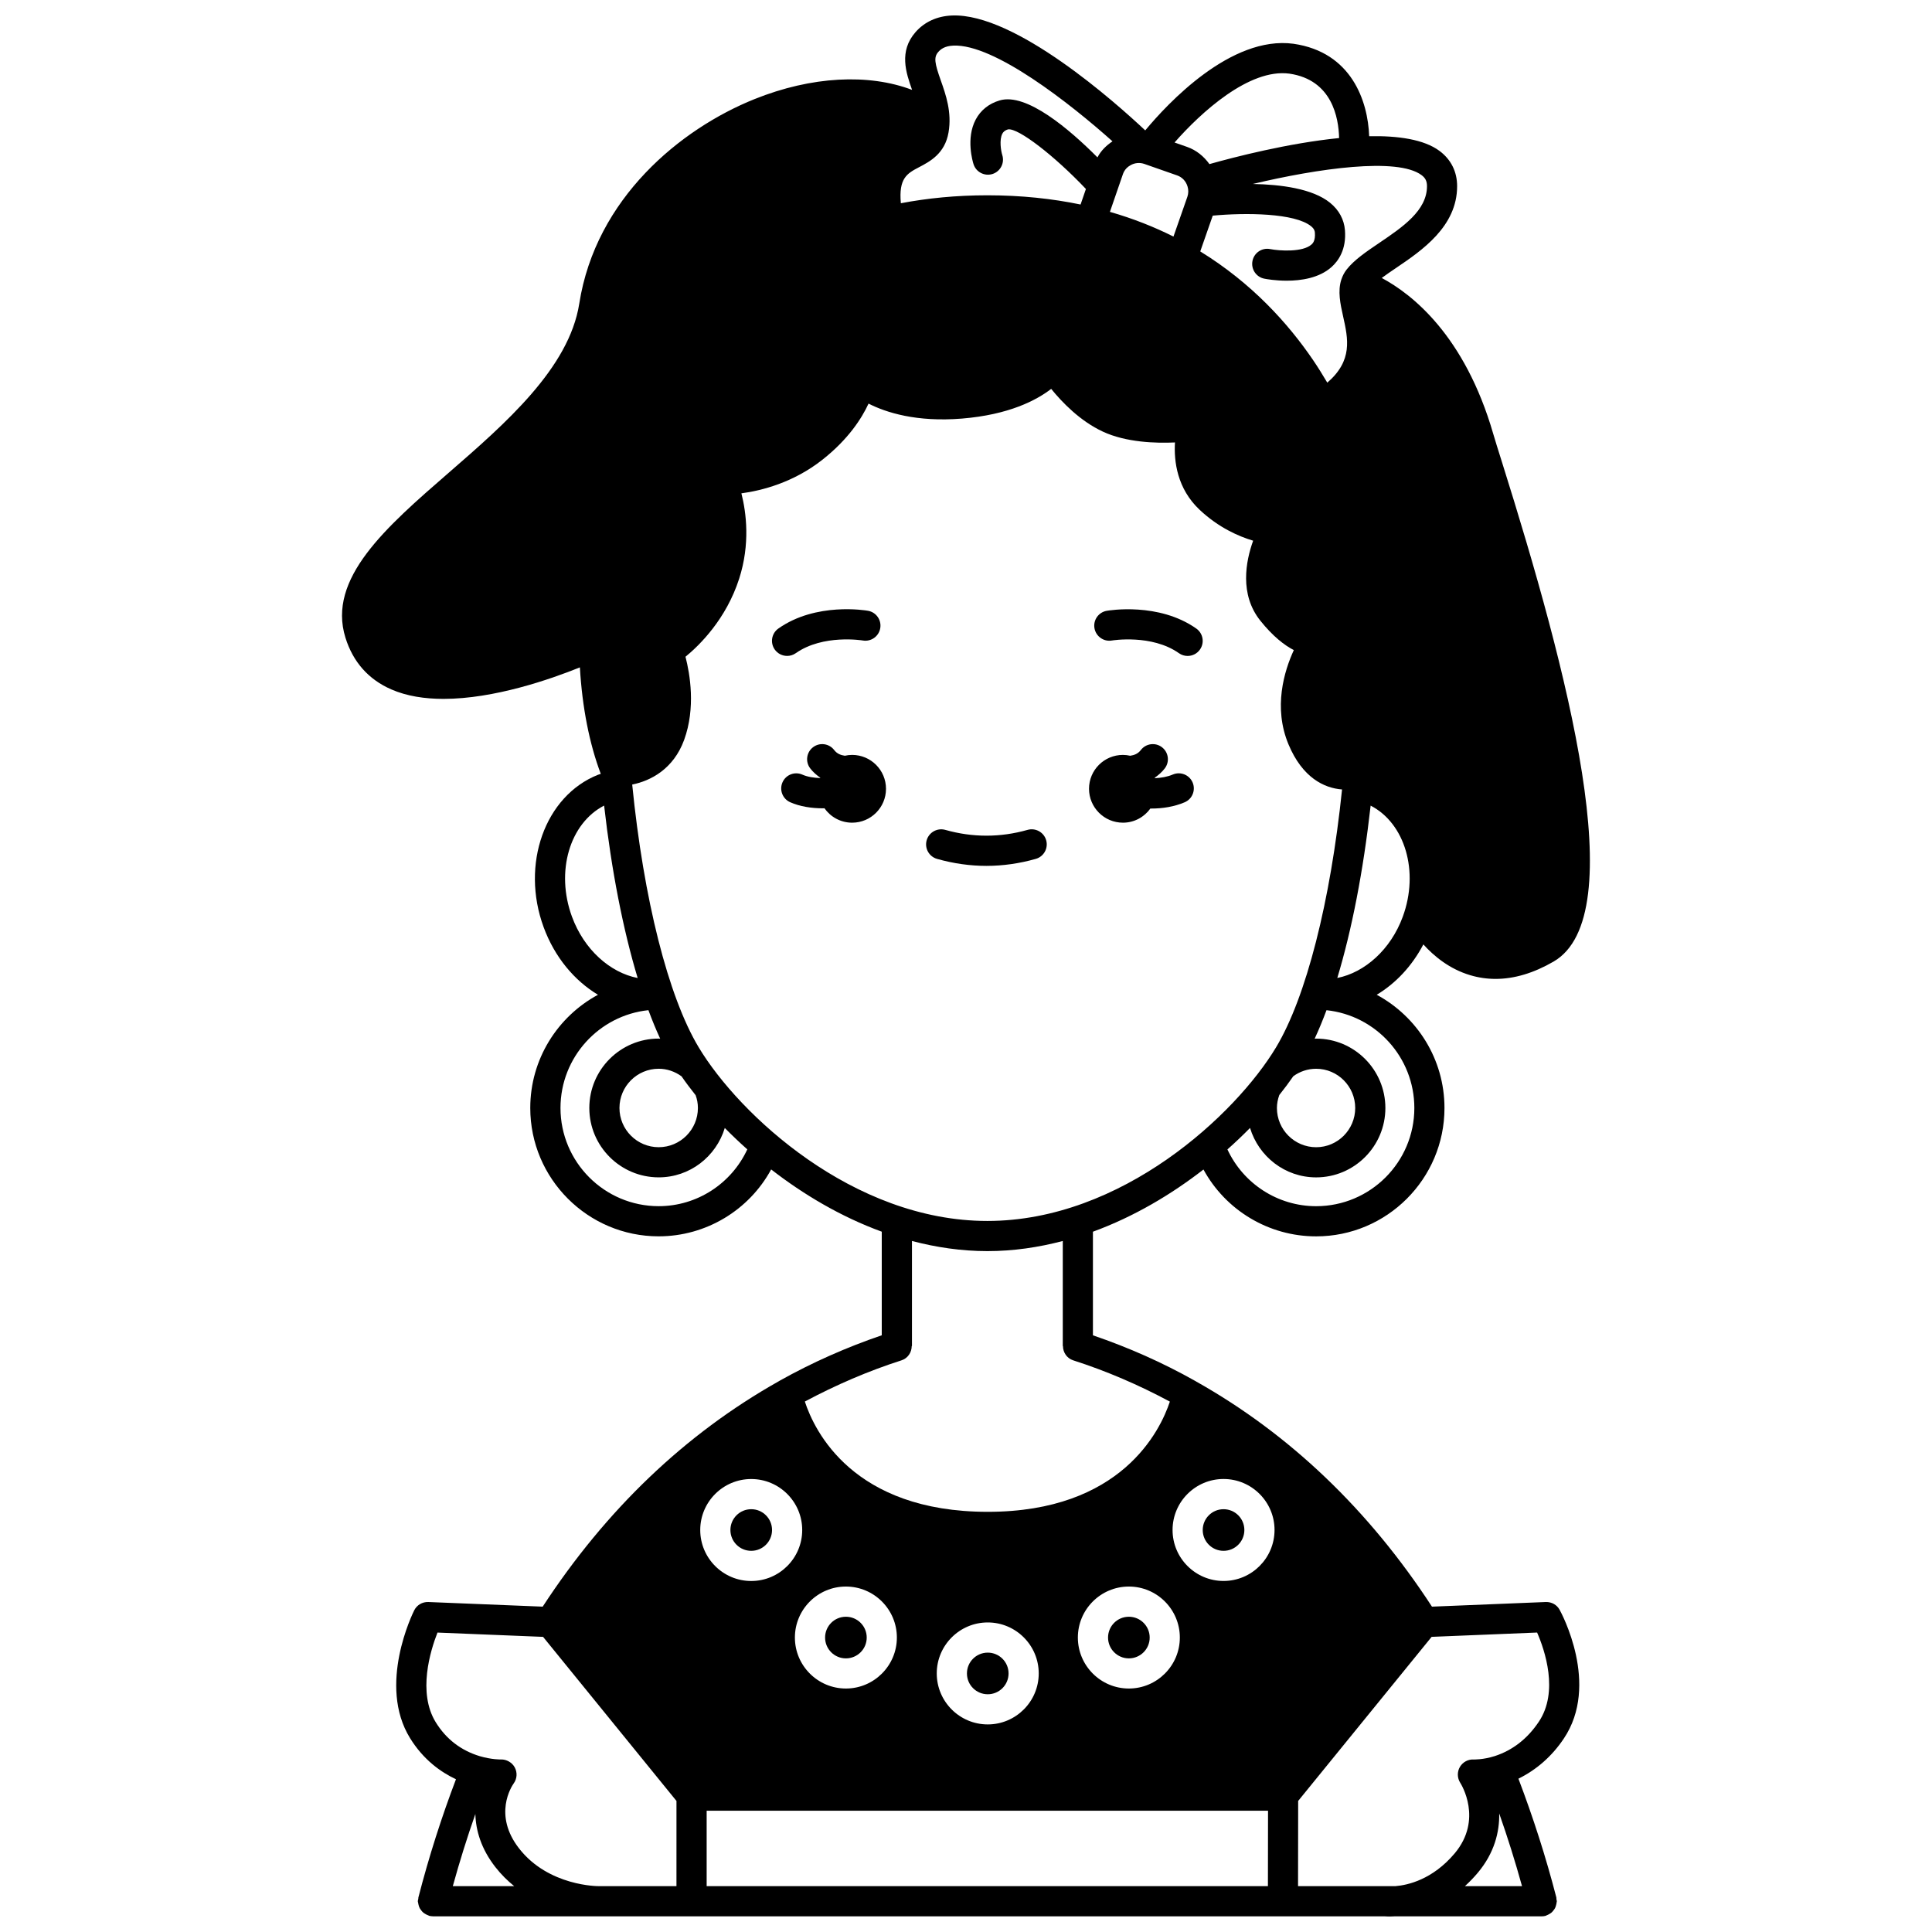 <?xml version="1.0" encoding="UTF-8"?>
<!-- Uploaded to: SVG Repo, www.svgrepo.com, Generator: SVG Repo Mixer Tools -->
<svg width="800px" height="800px" version="1.1" viewBox="144 144 512 512" xmlns="http://www.w3.org/2000/svg">
 <defs>
  <clipPath id="a">
   <path d="m234 148.09h332v503.81h-332z"/>
  </clipPath>
 </defs>
 <path d="m441.59 362.02c3.008 0 5.648-1.492 7.277-3.758 0.082 0 0.164 0.012 0.25 0.012 2.941 0 6.055-0.473 8.836-1.664 2.031-0.867 2.969-3.219 2.102-5.25-0.871-2.031-3.219-2.965-5.25-2.102-1.469 0.629-3.129 0.891-4.742 0.969-0.016-0.043-0.023-0.09-0.039-0.129 0.98-0.684 1.891-1.469 2.652-2.461 1.344-1.75 1.016-4.258-0.734-5.606s-4.262-1.02-5.606 0.734c-0.758 0.988-1.758 1.371-2.824 1.516-0.625-0.137-1.266-0.219-1.934-0.219-4.957 0-8.977 4.019-8.977 8.977 0.012 4.961 4.027 8.98 8.988 8.98z"/>
 <path d="m369.82 344.06c-0.664 0-1.309 0.082-1.93 0.219-1.066-0.145-2.07-0.527-2.828-1.516-1.344-1.754-3.856-2.082-5.606-0.734-1.75 1.344-2.082 3.852-0.734 5.606 0.762 0.996 1.676 1.777 2.656 2.461-0.012 0.031-0.02 0.062-0.031 0.098-1.691-0.059-3.383-0.32-4.691-0.902-2.016-0.902-4.383 0-5.281 2.019-0.898 2.016 0.004 4.375 2.019 5.281 2.59 1.16 5.719 1.621 8.738 1.621 0.121 0 0.23-0.016 0.355-0.02 1.621 2.309 4.297 3.828 7.336 3.828 4.957 0 8.977-4.019 8.977-8.977 0-4.965-4.023-8.984-8.98-8.984z"/>
 <path d="m438.67 313.74c0.105-0.02 10.543-1.727 17.762 3.363 0.699 0.496 1.504 0.73 2.297 0.73 1.254 0 2.496-0.586 3.269-1.695 1.27-1.801 0.84-4.297-0.969-5.566-9.973-7.023-23.184-4.797-23.742-4.699-2.172 0.383-3.617 2.445-3.242 4.617 0.383 2.164 2.453 3.637 4.625 3.25z"/>
 <path d="m354.89 317.1c7.227-5.086 17.66-3.383 17.762-3.363 2.184 0.371 4.238-1.074 4.621-3.246 0.383-2.176-1.07-4.25-3.246-4.629-0.562-0.102-13.773-2.328-23.742 4.699-1.809 1.27-2.238 3.766-0.969 5.566 0.781 1.105 2.016 1.695 3.269 1.695 0.805 0.012 1.605-0.23 2.305-0.723z"/>
 <path d="m421.25 366.68c-0.598-2.125-2.816-3.356-4.934-2.754-7.246 2.047-14.559 2.047-21.805 0-2.109-0.594-4.332 0.633-4.934 2.754-0.605 2.121 0.633 4.332 2.754 4.934 4.332 1.227 8.734 1.852 13.078 1.852 4.348 0 8.75-0.625 13.078-1.852 2.129-0.602 3.363-2.812 2.762-4.934z"/>
 <path d="m373.69 577.97c0 3.047-2.469 5.516-5.516 5.516s-5.516-2.469-5.516-5.516 2.469-5.516 5.516-5.516 5.516 2.469 5.516 5.516"/>
 <path d="m473.77 549.47c0 3.047-2.469 5.516-5.516 5.516s-5.519-2.469-5.519-5.516 2.473-5.516 5.519-5.516 5.516 2.469 5.516 5.516"/>
 <path d="m411.28 587.48c0 3.047-2.469 5.516-5.516 5.516s-5.516-2.469-5.516-5.516 2.469-5.516 5.516-5.516 5.516 2.469 5.516 5.516"/>
 <path d="m448.68 577.97c0 3.047-2.473 5.516-5.519 5.516-3.043 0-5.516-2.469-5.516-5.516s2.473-5.516 5.516-5.516c3.047 0 5.519 2.469 5.519 5.516"/>
 <g clip-path="url(#a)">
  <path d="m553.67 568.55-30.184 1.227c-16.703-25.633-37.703-45.719-62.484-59.66-0.082-0.059-0.172-0.105-0.262-0.156-0.016-0.008-0.027-0.016-0.043-0.023-8.617-4.856-17.715-8.879-27.059-12.062v-27.461c10.875-3.973 20.797-9.887 29.293-16.484 5.859 10.777 17.266 17.719 29.855 17.719 18.754 0 34.016-15.258 34.016-34.016 0-12.961-7.277-24.254-17.957-30.008 5-3.008 9.336-7.57 12.359-13.348 2.812 3.113 6.93 6.527 12.426 8.16 2.195 0.656 4.434 0.98 6.715 0.98 4.953 0 10.102-1.535 15.375-4.594 20.934-12.148 3.688-77.102-13.672-132.33-1.055-3.352-1.859-5.91-2.312-7.481-7.582-26.219-21.621-37.109-29.559-41.352 1.141-0.848 2.434-1.73 3.781-2.641 6.836-4.629 16.195-10.969 16.195-21.68 0-3.844-1.617-7.078-4.676-9.352-4.106-3.047-10.93-4.039-18.633-3.894-0.332-9.324-4.672-22.273-20.059-24.496-16.602-2.238-33.426 15.898-39.285 22.957-7.688-7.215-34.434-31.129-51.215-30.449-3.941 0.164-7.285 1.688-9.664 4.41-4.453 5.09-2.527 10.738-0.91 15.305-11.48-4.363-26.602-3.652-41.77 2.449-19.57 7.871-42.047 26.242-46.43 54.199-2.691 17.109-19.652 31.84-34.621 44.836-16.574 14.395-32.23 27.988-27.344 43.684 2.008 6.445 6.09 11.055 12.137 13.703 4.117 1.801 8.883 2.519 13.863 2.519 13.398 0 28.281-5.18 36.129-8.348 0.621 10.621 2.539 20.297 5.539 28.215-0.242 0.09-0.508 0.156-0.746 0.25-14.066 5.602-20.527 23.723-14.395 40.391 2.914 7.93 8.137 14.148 14.398 17.906-10.668 5.758-17.945 17.039-17.945 30 0 18.754 15.262 34.016 34.016 34.016 12.574 0 23.969-6.945 29.824-17.73 8.504 6.602 18.422 12.523 29.309 16.496v27.457c-9.262 3.156-18.348 7.168-27.027 12.023-0.074 0.043-0.148 0.094-0.223 0.137-0.016 0.012-0.031 0.02-0.047 0.027-24.77 13.93-45.793 34.039-62.559 59.727l-30.309-1.227c-1.605-0.051-3.031 0.801-3.734 2.199-0.402 0.805-9.777 19.82-1.109 33.871 3.512 5.691 8.09 8.984 12.172 10.898-3.805 10-7.168 20.496-9.961 31.328-0.031 0.117 0 0.227-0.02 0.344-0.035 0.219-0.133 0.418-0.133 0.652 0 0.137 0.062 0.246 0.074 0.379 0.02 0.195 0.066 0.371 0.113 0.555 0.078 0.324 0.172 0.629 0.324 0.914 0.09 0.164 0.195 0.301 0.305 0.453 0.188 0.262 0.383 0.504 0.633 0.711 0.152 0.133 0.324 0.227 0.496 0.336 0.266 0.164 0.531 0.305 0.832 0.402 0.09 0.027 0.156 0.098 0.246 0.121 0.312 0.078 0.625 0.113 0.93 0.121 0.016 0 0.027 0.008 0.043 0.008h43.891 0.109l181.27 0.004h0.004 26.969c0.285 0.023 0.703 0.051 1.383 0.051 0.387 0 0.883-0.023 1.383-0.051h38.859 0.008c0.324 0 0.656-0.039 0.988-0.125 0.102-0.023 0.168-0.098 0.266-0.129 0.27-0.094 0.504-0.219 0.742-0.359 0.211-0.125 0.414-0.242 0.594-0.402 0.199-0.176 0.355-0.375 0.52-0.582 0.152-0.195 0.297-0.383 0.406-0.605 0.117-0.23 0.188-0.473 0.254-0.727 0.07-0.25 0.133-0.496 0.152-0.758 0.008-0.105 0.059-0.195 0.059-0.305 0-0.184-0.078-0.344-0.105-0.52-0.02-0.16 0.016-0.316-0.023-0.48-2.758-10.691-6.156-21.254-10.051-31.484 4.754-2.344 8.875-5.918 12.012-10.613 9.648-14.332-0.652-33.34-1.094-34.145-0.719-1.328-2.113-2.102-3.644-2.062zm-34.855-130.92c0 14.348-11.672 26.023-26.023 26.023-10.188 0-19.305-5.977-23.512-15.043 2.117-1.883 4.117-3.785 5.992-5.695 2.285 7.551 9.23 13.102 17.52 13.102 10.117 0 18.348-8.246 18.348-18.387 0-10.141-8.23-18.387-18.348-18.387-0.137 0-0.27 0.031-0.398 0.031 1.086-2.332 2.133-4.859 3.141-7.559 13.066 1.379 23.281 12.473 23.281 25.914zm-36.418 0c0-1.16 0.227-2.309 0.629-3.438 1.348-1.695 2.602-3.367 3.707-4.973 1.715-1.262 3.832-1.984 6.059-1.984 5.707 0 10.352 4.664 10.352 10.395 0 5.727-4.644 10.395-10.352 10.395-5.731 0-10.395-4.66-10.395-10.395zm33.344-50.668c-3.18 8.645-10.023 14.75-17.344 16.211 3.852-12.734 6.883-28.328 8.836-45.676 9.078 4.672 12.934 17.43 8.508 29.465zm4.977-196.56c1.031 0.762 1.449 1.613 1.449 2.934 0 6.473-6.449 10.836-12.688 15.062-3.406 2.305-6.621 4.484-8.613 7.035-0.637 0.812-1.055 1.664-1.355 2.535-0.008 0.031-0.035 0.055-0.043 0.094v0.023c-1.004 3.059-0.27 6.445 0.469 9.746 1.336 6 2.602 11.707-4.191 17.574-1.195-2.016-2.426-4.016-3.754-5.969-6.648-9.77-16.305-20.445-29.914-28.809l3.312-9.484c8.719-0.812 21.746-0.703 26.059 2.809 0.824 0.672 0.973 1.23 1.008 1.688 0.172 2.199-0.613 2.902-0.91 3.164-2.297 2.055-8.371 1.699-10.941 1.203-2.188-0.434-4.269 0.992-4.691 3.152-0.422 2.168 0.988 4.266 3.152 4.691 0.531 0.105 2.914 0.535 5.918 0.535 3.801 0 8.594-0.691 11.871-3.609 1.848-1.648 3.969-4.676 3.57-9.766-0.223-2.84-1.582-5.348-3.93-7.262-4.637-3.777-13.082-4.859-20.496-4.996 17.281-4.117 38.305-7.117 44.719-2.352zm-35.023-26.887c11.328 1.641 13.062 11.719 13.18 17.07-13.562 1.359-27.863 5.07-34.363 6.902-1.473-2.059-3.484-3.703-5.914-4.555l-3.332-1.168c6.973-7.945 19.789-19.676 30.43-18.25zm-43.824 25.98c0.375-0.699 0.926-1.262 1.699-1.691 1.109-0.656 2.457-0.789 3.676-0.367l8.703 3.047c1.336 0.469 2.34 1.527 2.762 2.941 0.277 0.883 0.254 1.832-0.035 2.699l-3.695 10.57c-5.113-2.566-10.715-4.785-16.84-6.547l3.414-9.91c0.09-0.227 0.156-0.453 0.316-0.742zm-54.305-1.188c2.883-1.516 6.832-3.59 7.801-9.191 0.93-5.371-0.723-10.051-2.051-13.805-1.617-4.582-1.902-6.125-0.668-7.535 0.59-0.68 1.652-1.59 3.984-1.688 10.836-0.504 30.984 15.363 42.191 25.367-1.629 1.082-3.035 2.473-3.934 4.152-0.016 0.031-0.027 0.07-0.047 0.105-7.394-7.426-18.816-17.211-25.91-15.102-2.848 0.836-5.043 2.59-6.359 5.074-2.637 4.969-0.797 11.148-0.574 11.832 0.672 2.102 2.926 3.25 5.019 2.598 2.102-0.672 3.266-2.918 2.598-5.019-0.352-1.102-0.832-4.059 0.016-5.664 0.215-0.402 0.57-0.859 1.523-1.145 2.707-0.395 12.223 6.938 20.625 15.797l-1.418 4.117c-7.512-1.555-15.715-2.445-24.699-2.445-8.289 0-15.895 0.77-22.926 2.106-0.609-6.629 1.633-7.879 4.828-9.555zm-91.98 198.65c-4.43-12.039-0.562-24.801 8.512-29.469 1.949 17.172 5.023 32.883 8.891 45.695-7.352-1.434-14.211-7.551-17.402-16.227zm22.973 76.691c-14.352 0-26.023-11.672-26.023-26.023 0-13.449 10.227-24.547 23.301-25.918 1.004 2.707 2.043 5.234 3.121 7.562-0.137-0.004-0.266-0.031-0.395-0.031-10.141 0-18.387 8.246-18.387 18.387 0 10.137 8.246 18.387 18.387 18.387 8.285 0 15.227-5.539 17.516-13.086 1.867 1.898 3.856 3.793 5.965 5.668-4.211 9.074-13.312 15.055-23.484 15.055zm6.055-34.414c1.109 1.617 2.379 3.297 3.734 5.004 0.387 1.051 0.605 2.184 0.605 3.387 0 5.731-4.664 10.395-10.395 10.395-5.727 0-10.395-4.66-10.395-10.395 0-5.731 4.664-10.395 10.395-10.395 2.188 0.004 4.266 0.711 6.055 2.004zm4.535-7.699c-8.086-13.48-14.594-39.316-17.609-69.621 4.891-0.98 10.938-4.102 13.758-11.82 3.109-8.504 1.535-17.535 0.363-22.047 3.75-3.078 10.793-9.98 14.234-20.715 2.941-9.168 1.883-17.465 0.582-22.59 5.367-0.723 13.777-2.836 21.484-8.918 6.84-5.398 10.395-10.922 12.211-14.863 4.637 2.359 12.695 4.949 24.742 3.969 12.441-1.012 19.738-4.844 23.66-7.871 2.856 3.523 7.668 8.543 13.73 11.344 6.152 2.848 13.961 3.09 19.074 2.852-0.301 4.953 0.539 12.227 6.559 17.871 5.023 4.707 10.332 7.027 14.156 8.164-1.941 5.402-3.676 14.234 1.914 21.207 3.332 4.16 6.371 6.496 8.867 7.789-2.551 5.543-5.504 15.215-1.398 25.012 3.668 8.766 9.406 11.566 14.18 11.918-3.074 29.734-9.512 55.047-17.48 68.324-10.676 17.797-40.891 46.027-76.52 46.027-35.617 0-65.828-28.238-76.508-46.031zm53.742 82.973c1.695-0.543 2.719-2.113 2.723-3.801h0.066v-27.832c6.418 1.684 13.102 2.684 19.984 2.684 6.883 0 13.566-0.996 19.984-2.684v27.832h0.047c0.004 1.688 1.027 3.258 2.723 3.801 8.824 2.828 17.406 6.527 25.609 10.934-2.566 7.723-12.883 29.207-48.262 29.207-35.707 0-45.934-21.449-48.473-29.227 8.262-4.414 16.84-8.109 25.598-10.914zm73.777 73.457c0 7.449-6.059 13.512-13.512 13.512-7.449 0-13.512-6.059-13.512-13.512 0-7.449 6.059-13.512 13.512-13.512s13.512 6.059 13.512 13.512zm-37.395 9.512c0 7.449-6.059 13.512-13.512 13.512-7.449 0-13.512-6.059-13.512-13.512 0-7.449 6.059-13.512 13.512-13.512s13.512 6.062 13.512 13.512zm-37.594-9.512c0 7.449-6.059 13.512-13.512 13.512-7.449 0-13.512-6.059-13.512-13.512 0-7.449 6.059-13.512 13.512-13.512s13.512 6.059 13.512 13.512zm-117.68 65.883c1.801-6.519 3.793-12.91 5.977-19.117 0.113 4.336 1.516 9.219 5.297 14.059 1.543 1.984 3.238 3.633 4.992 5.059zm59.273 0h-20.586-0.055c-0.094 0.004-13.254 0.051-21.059-9.977-6.941-8.891-2.008-16.441-1.441-17.242 0.898-1.23 1.008-2.867 0.297-4.219-0.707-1.352-2.234-2.184-3.66-2.133-0.035 0.008-2.445 0.059-5.621-0.871-4.996-1.512-8.922-4.535-11.668-8.984-4.859-7.883-1.418-19.008 0.457-23.773l27.984 1.137 35.352 43.484-0.004 22.578zm19.809-107.89c7.449 0 13.512 6.059 13.512 13.512 0 7.449-6.059 13.512-13.512 13.512-7.449 0-13.512-6.059-13.512-13.512s6.062-13.512 13.512-13.512zm136.93 107.89h-148.74v-19.984h148.77zm-11.758-80.875c-7.449 0-13.512-6.059-13.512-13.512 0-7.449 6.059-13.512 13.512-13.512 7.449 0 13.512 6.059 13.512 13.512-0.004 7.453-6.062 13.512-13.512 13.512zm79.098 80.875h-15.133c1.148-1.039 2.285-2.207 3.398-3.527 4.406-5.246 5.781-10.805 5.688-15.738 2.234 6.332 4.25 12.77 6.047 19.266zm4.441-43.551c-3.008 4.492-6.938 7.551-11.672 9.086-3.164 1-5.523 0.891-5.519 0.902-1.516-0.098-2.934 0.664-3.707 1.965-0.766 1.301-0.73 2.93 0.082 4.203 0.25 0.391 6.082 9.723-1.48 18.723-5.852 6.93-12.387 8.406-15.727 8.676h-25.773l0.031-22.586 35.371-43.484 27.953-1.141c2.019 4.633 5.805 15.684 0.441 23.656z"/>
 </g>
 <path d="m348.6 549.47c0 3.047-2.469 5.516-5.516 5.516s-5.519-2.469-5.519-5.516 2.473-5.516 5.519-5.516 5.516 2.469 5.516 5.516"/>
</svg>
